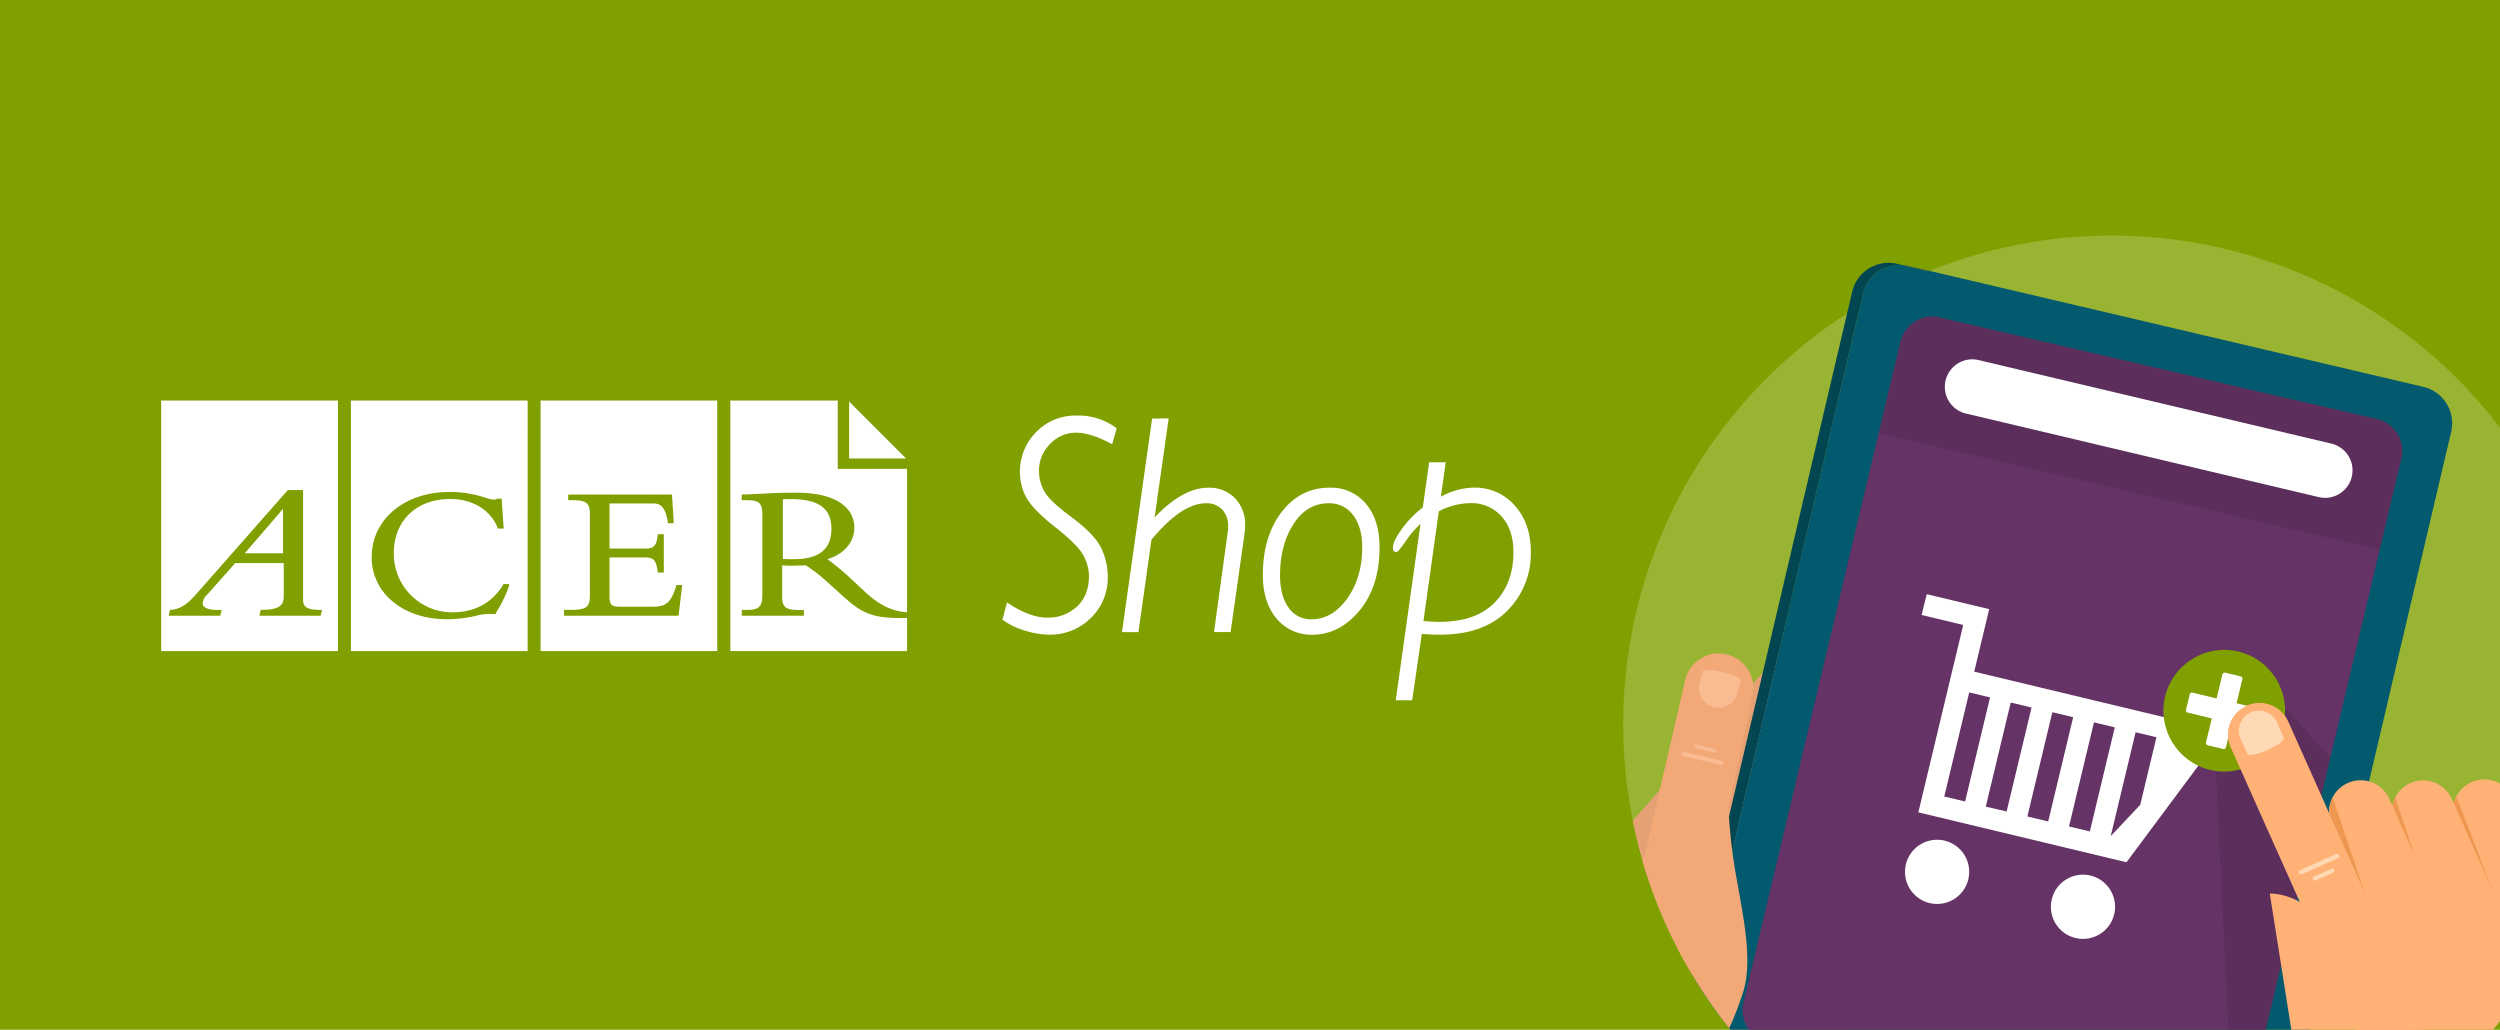 <svg id="Layer_1" data-name="Layer 1" xmlns="http://www.w3.org/2000/svg" width="874" height="360" viewBox="0 0 874 360"><defs><style>.cls-1{fill:none}.cls-2{fill:#80a000}.cls-14,.cls-15,.cls-19,.cls-3{fill:#fff}.cls-3{stroke:#fff}.cls-4{clip-path:url(#clip-path)}.cls-5{fill:#99b333}.cls-6{fill:#e5a173}.cls-7{fill:#014651}.cls-8{fill:#64584c}.cls-9{fill:#03596d}.cls-10{fill:#636}.cls-11{opacity:.1}.cls-12{fill:#f2a977}.cls-13{fill:#f9bb91}.cls-14{fill-rule:evenodd}.cls-16{fill:#ffb176}.cls-17{fill:#ed974f}.cls-18{fill:#ffd9b4}.cls-19{stroke:#80a000;stroke-miterlimit:10;stroke-width:.5px}</style><clipPath id="clip-path"><path class="cls-1" d="M0 0h874v360H0z"/></clipPath></defs><title>acer-shop_874x360</title><path class="cls-2" d="M0 0h874v360H0z"/><path class="cls-3" d="M389.83 149.93l-1.32 4.64q-7.28-3.8-12.18-3.8a12.92 12.92 0 0 0-9.6 4.12 13.58 13.58 0 0 0-4 9.82 15.33 15.33 0 0 0 1.81 7.1q1.81 3.51 9.78 9.41t10.21 10.61a22.44 22.44 0 0 1 2.24 9.73 19 19 0 0 1-5.77 14.15 19.76 19.76 0 0 1-14.42 5.67 28.08 28.08 0 0 1-8.09-1.4 24.31 24.31 0 0 1-7.46-3.56l1.32-5q7.64 5 13.71 5a15.15 15.15 0 0 0 10.84-4.06q4.3-4.06 4.3-10.92a16 16 0 0 0-2-7.49q-2-3.75-9.91-10t-10.08-10.32a17.81 17.81 0 0 1-2.14-8.28 19.08 19.08 0 0 1 5.54-13.95 18.48 18.48 0 0 1 13.71-5.62 21.71 21.71 0 0 1 13.51 4.15zM408 146.77l-5 35.13.3.11q10.13-11 19.1-11a12 12 0 0 1 9 3.51 12.58 12.58 0 0 1 3.4 9.15 20 20 0 0 1-.16 2.48l-4.86 34.33h-4.79l4.64-33.8a15.82 15.82 0 0 0 .21-2.48 8.77 8.77 0 0 0-2.27-6.49 8 8 0 0 0-5.91-2.27q-8.87 0-19.59 13.06l-4.51 32h-4.74l10.39-73.66zM464.76 171a15.4 15.4 0 0 1 12.42 5.48q4.61 5.49 4.61 14.82 0 13.5-6.86 21.8t-16.24 8.3a15.16 15.16 0 0 1-12-5.46Q442 210.47 442 201q0-13.23 6.41-21.62t16.35-8.38zm-6.27 46q7.54 0 12.89-7.46t5.35-18.22q0-7.28-3.32-11.57a10.63 10.63 0 0 0-8.86-4.3q-7.91 0-12.71 7.41T447 201.08q0 7.38 3.08 11.63a9.8 9.8 0 0 0 8.4 4.29zM504.85 162.11l-1.75 12.48a24.38 24.38 0 0 1 12-3.62 18 18 0 0 1 14.11 6.12q5.46 6.12 5.46 15.82a27.65 27.65 0 0 1-8.12 20.3q-8.12 8.17-23.1 8.17a63.73 63.73 0 0 1-6.81-.32l-3.37 23.25h-4.74l8.77-62.46a34.19 34.19 0 0 0-6.06 6.75q-2.66 3.88-3.14 3.88-.63 0-.63-1 0-2.11 3.11-6.38a34.85 34.85 0 0 1 7.3-7.42l2.19-15.58zm-2.29 16.31l-5.49 39.11a54.75 54.75 0 0 0 6.21.37q12.81 0 19.56-6.85t6.75-18q0-8.07-4.27-12.84A14.48 14.48 0 0 0 514 175.4a24.94 24.94 0 0 0-11.44 3.02z"/><g class="cls-4"><circle class="cls-5" cx="738.26" cy="253.15" r="170.81"/><path class="cls-6" d="M570.8 286.93l51.2-58.39 27.16 47.52-4.35 92-10.73 20.4a170.8 170.8 0 0 1-63.28-101.53z"/><path class="cls-7" d="M645.75 109.54l1.78-7.57a13.08 13.08 0 0 1 15.72-9.74l1.73.41a13.08 13.08 0 0 0-13.66 10.06l-.93 4-56 238.54q-1.47-2.29-2.87-4.64z"/><path class="cls-8" d="M665 92.63a13.13 13.13 0 0 1 2.06.31l7.38 1.73-.27.11z"/><path class="cls-9" d="M650.38 106.65l.93-4A13.08 13.08 0 0 1 665 92.63l9.17 2.15.27-.11 172.76 40.58a13.08 13.08 0 0 1 9.72 15.75l-60.56 257.8a13 13 0 0 1-3.5 6.27q-5.87 2-11.92 3.54l-.31-.06-1.73-.4-152.42-35.84a171.58 171.58 0 0 1-32.13-37.11z"/><path class="cls-10" d="M839.46 160.5a11.37 11.37 0 0 0-8.14-13.9l-153.48-35.67c-6-1.39-12.06 2.58-13.55 8.87l-54.71 230.54a11.36 11.36 0 0 0 8.15 13.9L771.2 399.9c6 1.39 12.05-2.58 13.55-8.87z"/><path class="cls-11" d="M831.32 146.59a11.37 11.37 0 0 1 8.14 13.9l-7.52 31.68-175.17-40.7 7.52-31.68c1.49-6.29 7.56-10.26 13.55-8.87zM814.72 264.77l-20.53-22.55-20.52 7.06 7.23 148.13a12.09 12.09 0 0 0 3.86-6.38z"/><path class="cls-12" d="M584.78 270l19.14-5.74a227.49 227.49 0 0 0 1.94 35.21c2.4 16.5 7.62 34.91 3.44 47.66a112.85 112.85 0 0 1-4.77 12.32A170.32 170.32 0 0 1 574.24 301c5.32-16 10.54-31 10.54-31z"/><path class="cls-12" d="M576.16 293.92c-1.57 6.48 6.78-7.53 13.26-6 6.48 1.57 10.33 15.39 11.89 8.91l11.31-53.47a12.08 12.08 0 0 0-8.9-14.57 12.07 12.07 0 0 0-14.57 8.89z"/><path class="cls-13" d="M608.6 237.73l-1.2 4.87a6.88 6.88 0 0 1-13.34-3.26l1.2-4.86s2.17-.71 6.59.41c5.49 1.39 5.52 1.91 6.75 2.84zM602.65 267a.76.76 0 0 0-.58-.91l-13.25-3.24a.75.75 0 0 0-.93.52.75.75 0 0 0 .58.9l13.25 3.24a.76.76 0 0 0 .93-.53zM600.08 262.62a.67.67 0 0 0-.51-.8l-6.55-1.6a.68.68 0 0 0-.83.46.68.68 0 0 0 .51.8l6.56 1.6a.67.67 0 0 0 .83-.47z"/><path class="cls-14" d="M679.82 293.89a11.22 11.22 0 1 0 8.3 13.53 11.22 11.22 0 0 0-8.3-13.53zm58.09-1.59l8.7-36.3 7.28 1.74-5.67 23.63-10.3 10.93zm-7.3-1.63l-7.28-1.74 8.72-36.39 7.28 1.75-8.72 36.39zm-14.56-3.49l-7.28-1.74L717.5 249l7.28 1.74-8.72 36.39zm-14.55-3.49l-7.27-1.69 8.72-36.39 7.28 1.74-8.72 36.39zm-14.5-3.48l-7.28-1.74 8.72-36.39 7.28 1.74-8.72 36.39zm3.19-45.41l3.49-14.56 1.74-7.28-21.83-5.23-1.8 7.27 14.55 3.49-3.49 14.56-1.74 7.27L670.65 284l72.78 17.44 34-45.71-87.29-20.93zm40.63 71.3a11.22 11.22 0 1 0 8.3 13.53 11.21 11.21 0 0 0-8.3-13.53z"/><circle class="cls-2" cx="777.59" cy="248.47" r="21.27" transform="rotate(-76.52 777.599 248.46)"/><path class="cls-15" d="M790.9 249l-1.23 5.11a.85.85 0 0 1-1.16.72l-8.27-2-2 8.27a.85.85 0 0 1-1.17.71l-5.1-1.22a.85.85 0 0 1-.72-1.17l2-8.26-8.26-2a.85.85 0 0 1-.72-1.16l1.23-5.11a.85.85 0 0 1 1.16-.71l8.26 2 2-8.26a.86.86 0 0 1 1.17-.72l5.1 1.23a.85.85 0 0 1 .71 1.17l-2 8.26 8.26 2a.85.85 0 0 1 .74 1.14zM822.18 166.67a9.59 9.59 0 0 1-11.54 7.12L687.3 144.58a9.59 9.59 0 0 1-7.12-11.58 9.59 9.59 0 0 1 11.54-7.12l123.34 29.21a9.59 9.59 0 0 1 7.12 11.54z"/><path class="cls-16" d="M862.09 370.81a25.28 25.28 0 0 0-6.93-6.29 16.8 16.8 0 0 0-4.14-1.94l-28.44-9a258.79 258.79 0 0 0-8.58-25.93c-6-15.78-20.48-15.26-20.48-15.26l8 50.55L837 385.07a42.06 42.06 0 0 0 6.57 2.61 171.72 171.72 0 0 0 18.52-16.87zM896.17 318.4l-17.6-39.4a11 11 0 0 0-20.09 9l24.79 55.53a170.45 170.45 0 0 0 12.9-25.13z"/><path class="cls-17" d="M873.24 316.2l-14.48-37.78a11 11 0 0 0-.27 9.51l14.6 35c-.02-1.27.66-5.43.15-6.73z"/><path class="cls-16" d="M891.51 308l-75.7 33.78 13.13 29.42a41.25 41.25 0 0 0 14 17 171.31 171.31 0 0 0 53.25-69.76z"/><path class="cls-16" d="M884.27 340.09l-27.11-60.75a11 11 0 0 0-20.09 9l27.11 60.75a11 11 0 0 0 10.82 6.45 170.16 170.16 0 0 0 9.68-14.38 11.09 11.09 0 0 0-.41-1.07z"/><path class="cls-17" d="M850.92 319.4l-13.58-40.61a11 11 0 0 0-.27 9.51l14.59 35a10.89 10.89 0 0 0-.74-3.9z"/><path class="cls-16" d="M862.43 340.06a11 11 0 0 1-5.56 14.52 11 11 0 0 1-14.52-5.58l-27.11-60.74a11 11 0 0 1 5.56-14.53 11 11 0 0 1 14.52 5.56z"/><path class="cls-17" d="M829.08 319.38l-13.58-40.61a11 11 0 0 0-.27 9.52l14.6 35a10.9 10.9 0 0 0-.75-3.91z"/><path class="cls-16" d="M846.94 357.51a11 11 0 0 1-5.56 14.49 11 11 0 0 1-14.53-5.56l-47-105.2a11 11 0 0 1 5.56-14.52 11 11 0 0 1 14.59 5.59z"/><path class="cls-18" d="M798.55 258.2l-2.21-4.94a7 7 0 1 0-12.72 5.68l2.21 4.94s2.33.39 6.54-1.54c5.22-2.4 5.14-2.95 6.18-4.14zM817.76 299a.8.8 0 0 1-.4 1l-12.63 5.64a.8.8 0 0 1-1.05-.4.79.79 0 0 1 .4-1l12.64-5.64a.79.79 0 0 1 1 .4zM816.08 304.1a.7.7 0 0 1-.36.92l-6.25 2.79a.7.7 0 0 1-.93-.36.7.7 0 0 1 .35-.93l6.25-2.79a.7.7 0 0 1 .93.36z"/></g><path class="cls-19" d="M118.39 227.87H56.1v-88.09h62.29zm-12.79-56.29h-4.86l-31.48 35.75c-2.9 3.3-5.44 5.85-9.55 6.13h-.08l-.37 1.54h17.55l.37-1.52h-1.63c-2.48 0-4.28-.69-4.8-1.85a1.86 1.86 0 0 1-.16-.77A4.57 4.57 0 0 1 72 208l10.14-11.41h17.3v11.95c0 3.57-2.16 4.9-8 4.9h-.09L91 215h20.9l.37-1.52h-.15c-5.36 0-6.41-1.4-6.41-3.81v-38.09zm-14.14 14.64l7.72-9v16.46H85zM184.71 227.87h-62.28v-88.09h62.29zm-54.52-33.11a19.43 19.43 0 0 0 5.79 14c4.8 4.81 12 7.46 20.18 7.47a45 45 0 0 0 10.17-1.18 18.79 18.79 0 0 1 6.57-.61h.1v-.06a43.24 43.24 0 0 0 4.77-9.79v-.15h-1.57v.05c-4.08 6.53-10.13 9.84-18 9.83a20.69 20.69 0 0 1-20.77-20.92c0-11.5 8-19.21 20-19.2 7.88 0 14.31 3.94 16.78 10.25v.07h1.61l-.67-9.93h-1.28c-.1.13-.39.35-1.24.35a11.29 11.29 0 0 1-2.94-.69 39.09 39.09 0 0 0-12.7-2c-15.53.06-26.78 9.49-26.8 22.51zM251 227.87h-62.25v-88.09H251zm-16.44-54.74H198.9v1.5h1.75c5 0 5.82 1.62 5.82 5.24v28.23c0 4-1 5.37-6.85 5.37h-2.19V215H237l1.21-10.2h-1.55v.08c-1.81 5.61-3.29 7.48-8.49 7.48h-11.44c-2.63 0-3.89-.53-3.89-3.56v-14.17h12.41c3 0 4.34.49 4.93 5.19v.1h1.63V187h-1.63v.1c-.35 3.63-1.44 4.91-4.18 4.91h-13.16v-16.25h15.53c2.61 0 4.41 1.14 5.37 6.79v.1h1.55l-.61-9.53zM317.36 163.65v64.21h-62.29v-88.08h38.06v23.88zm-39 8.85c-4.78 0-6.28.07-9.27.21l-3.2.16c-2.45.13-5 .26-6.21.26h-.12v1.5h1.75c4.22 0 5.45 1.17 5.45 5.23v28.17c0 4.22-1.3 5.44-5.81 5.45h-1.38V215h21.21v-1.5H279c-4.4 0-5.82-1.19-5.82-4.9v-11.19h.23c1.05.06 2 .11 3.43.11l4-.1h1a54.84 54.84 0 0 1 7.6 5.92l4.9 4.41c6.58 5.92 10 8.51 23 8h.11v-1.42h-.11c-5.23-.3-9.72-2.37-14.54-6.71l-5.8-5.41a88.61 88.61 0 0 0-8.29-6.82c6-1.67 9.71-5.81 9.71-10.88a9.61 9.61 0 0 0-2.89-7c-3.3-3.3-9.22-5.02-17.14-5.01zm-1.63 1.75c9.67 0 14.17 3.38 14.18 10.66 0 3.21-.89 5.74-2.66 7.52-2.18 2.19-5.75 3.31-10.6 3.31h-1a27.79 27.79 0 0 1-3.22-.11v-21.28c1.11-.09 2-.1 3.33-.1z"/><path class="cls-19" d="M296.6 139.78v20.76h20.76l-20.76-20.76z"/></svg>